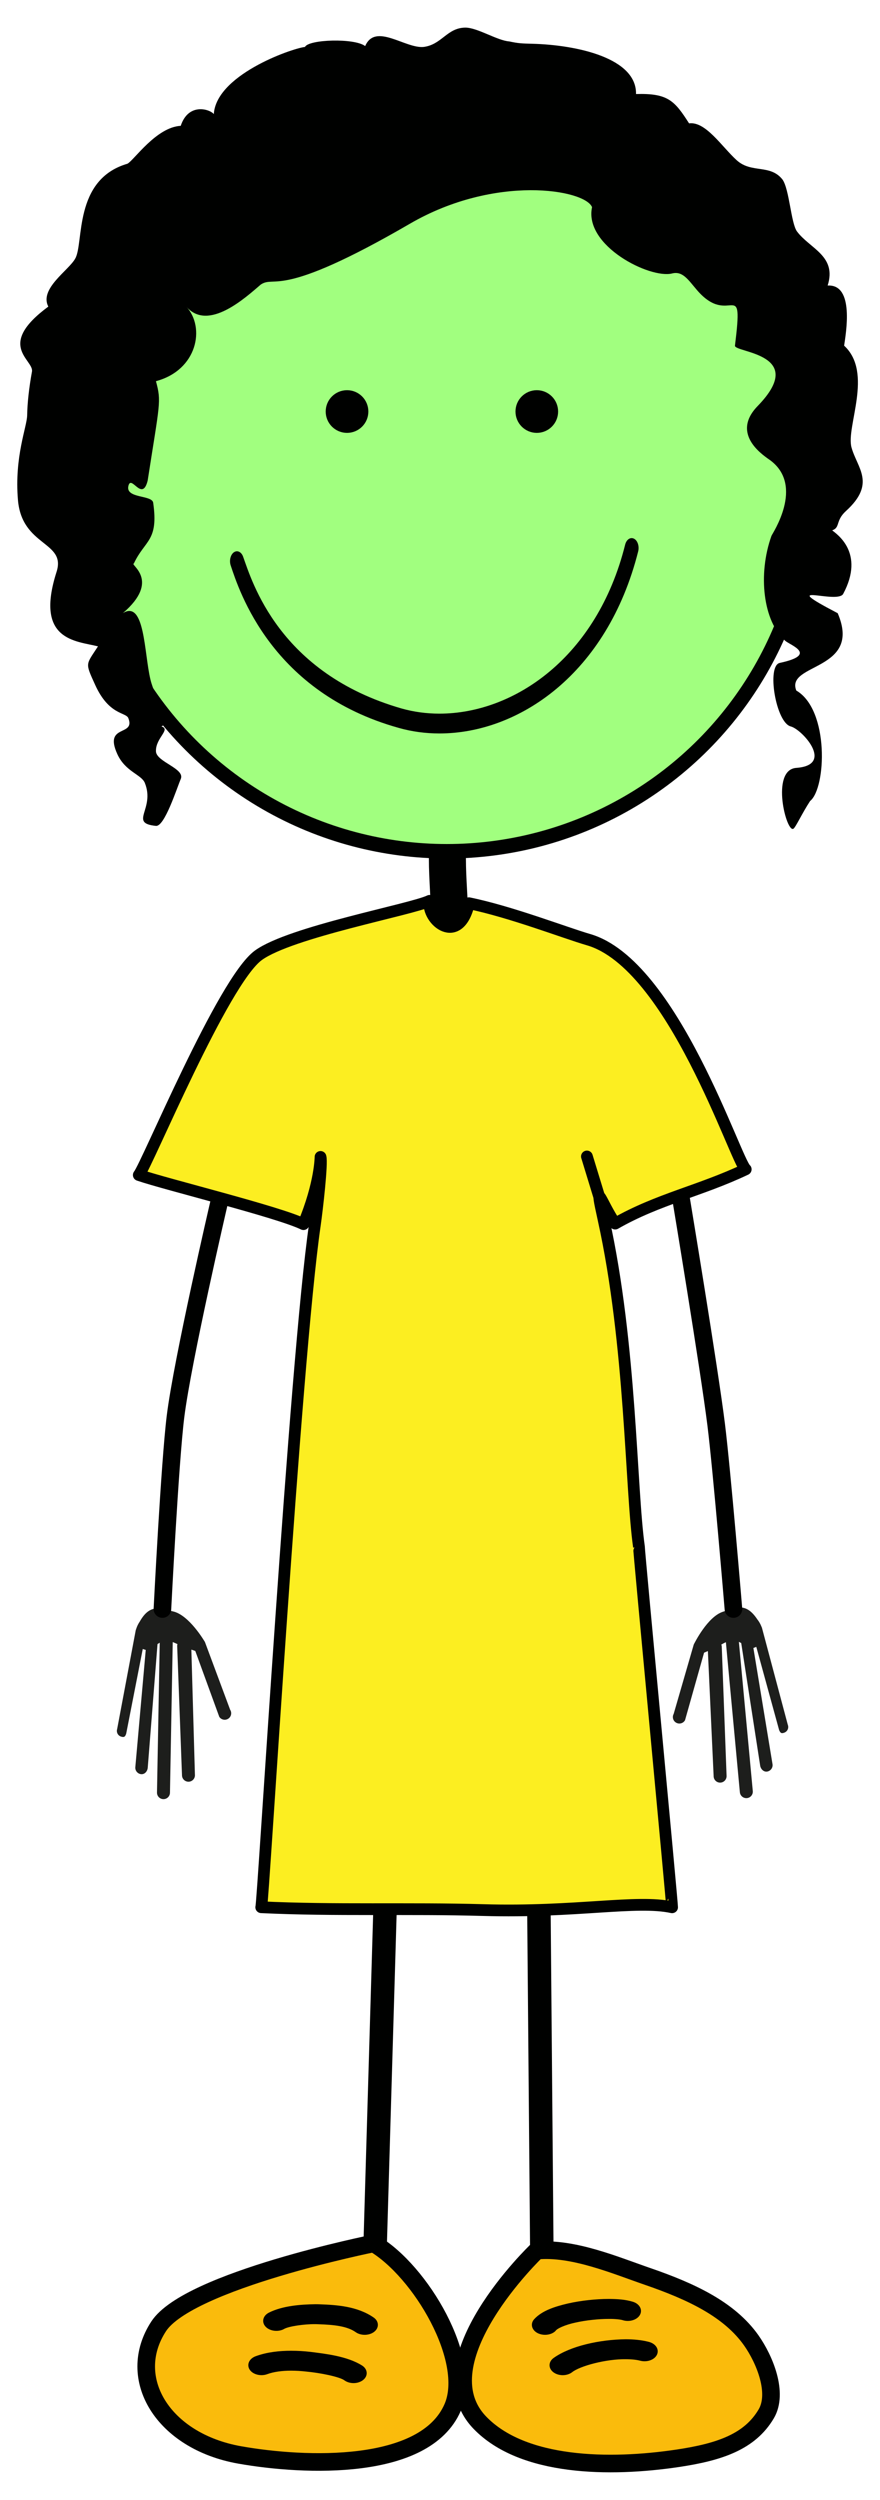 <?xml version="1.0" encoding="iso-8859-1"?>
<!-- Generator: Adobe Illustrator 21.1.0, SVG Export Plug-In . SVG Version: 6.00 Build 0)  -->
<svg version="1.1" id="Layer_1" xmlns="http://www.w3.org/2000/svg" xmlns:xlink="http://www.w3.org/1999/xlink" x="0px" y="0px"
	 width="212.55px" height="603.374px" viewBox="0 0 212.55 603.374" style="enable-background:new 0 0 212.55 603.374;"
	 xml:space="preserve">
<line style="fill:none;stroke:#000100;stroke-width:5.669;stroke-linecap:round;stroke-linejoin:round;" x1="93.048" y1="459.153" x2="90.494" y2="545.764"/>
<line style="fill:none;stroke:#000100;stroke-width:5.669;stroke-linecap:round;stroke-linejoin:round;" x1="130.15" y1="459.136" x2="130.892" y2="545.782"/>
<path style="fill:#1D1E1C;" d="M32.958,392.961c0.127-0.394,0.426-1.058,0.791-1.574c2.51-4.458,5.039-3.153,8.059-2.462
	c3.869,0.886,7.5,7.077,7.689,7.375l6.09,16.352c0.473,0.726,0.268,1.697-0.459,2.166c-0.727,0.473-1.699,0.267-2.168-0.457
	l-5.795-15.898l-0.945-0.324l0.859,30.167c0.086,0.862-0.543,1.628-1.402,1.714c-0.514,0.051-0.99-0.15-1.316-0.507
	c-0.217-0.237-0.363-0.548-0.398-0.898l-1.166-31.23c-0.018-0.196,0.012-0.391,0.062-0.577c-0.408-0.189-0.791-0.355-1.137-0.485
	l-0.668,36.375c-0.02,0.867-0.734,1.551-1.6,1.536c-0.449-0.009-0.848-0.206-1.127-0.512c-0.262-0.284-0.418-0.668-0.41-1.087
	l0.666-36.169c-1.238,0.874-0.402-0.168-0.555,0.546L35.68,426.72c-0.111,0.86-0.779,1.597-1.639,1.482
	c-0.381-0.048-0.713-0.232-0.953-0.498c-0.301-0.33-0.461-0.782-0.398-1.258l2.512-28.228l-0.721-0.224l-3.998,20.427
	c-0.246,0.759-0.502,0.959-1.262,0.712c-0.246-0.082-0.457-0.223-0.621-0.4c-0.334-0.37-0.471-0.909-0.305-1.42l4.486-23.836
	c0.027-0.067,0.043-0.13,0.068-0.199L32.958,392.961z"/>
<path style="fill:#1D1E1C;" d="M183.814,392.342c-0.158-0.383-0.506-1.023-0.906-1.511c-2.836-4.259-5.262-2.768-8.223-1.854
	c-3.791,1.171-6.951,7.616-7.117,7.927l-4.855,16.761c-0.416,0.759-0.139,1.712,0.621,2.126c0.758,0.418,1.713,0.14,2.127-0.617
	l4.596-16.287l0.918-0.395l1.391,30.148c-0.02,0.866,0.662,1.584,1.525,1.605c0.518,0.013,0.977-0.224,1.275-0.604
	c0.199-0.253,0.322-0.574,0.332-0.926l-1.166-31.229c0.004-0.197-0.041-0.39-0.105-0.571c0.393-0.22,0.764-0.413,1.098-0.567
	l3.377,36.224c0.084,0.861,0.848,1.492,1.709,1.411c0.447-0.042,0.832-0.267,1.086-0.594c0.238-0.302,0.367-0.697,0.328-1.115
	l-3.361-36.019c1.303,0.78,0.389-0.197,0.596,0.503l4.555,29.452c0.176,0.848,0.898,1.533,1.744,1.356
	c0.377-0.078,0.695-0.287,0.914-0.568c0.277-0.351,0.4-0.815,0.305-1.285l-4.609-27.963l0.701-0.275l5.51,20.071
	c0.303,0.738,0.572,0.919,1.311,0.617c0.24-0.101,0.439-0.257,0.59-0.447c0.307-0.393,0.402-0.941,0.199-1.438l-6.25-23.435
	c-0.033-0.065-0.053-0.127-0.084-0.193L183.814,392.342z"/>
<path style="fill:#FABB0C;stroke:#000100;stroke-width:4.252;stroke-linecap:round;stroke-linejoin:round;" d="M129.648,543.204
	c8.701-0.869,19.225,3.636,26.775,6.228c10.549,3.63,19.758,7.951,25.035,15.432c3.289,4.669,6.562,12.727,3.615,17.729
	c-3.973,6.727-11.223,9.201-21.293,10.715c-16.551,2.484-37.512,2.164-47.871-8.575C101.64,569.932,129.648,543.204,129.648,543.204
	z"/>
<path style="fill:#FABB0C;stroke:#000100;stroke-width:4.252;stroke-linecap:round;stroke-linejoin:round;" d="M90.253,541.451
	c11.369,6.674,24.043,28.184,19.07,39.626c-6.695,15.398-35.668,14.229-51.443,11.432c-18.502-3.285-27.754-18.46-19.568-31.019
	C45.505,550.44,90.253,541.451,90.253,541.451z"/>
<g>
	<path style="fill:#000100;stroke:#000100;stroke-width:3.581;" d="M105.919,222.447c0-2.512-0.137-5.075-0.27-7.551
		c-0.131-2.511-0.271-5.105-0.271-7.68l0,0c0-0.97,1.205-1.754,2.684-1.754c1.482,0,2.682,0.784,2.682,1.754l0,0
		c0,2.516,0.137,5.08,0.27,7.558c0.135,2.508,0.27,5.1,0.27,7.673l0,0c0,0.969-1.199,1.754-2.682,1.754
		C107.119,224.201,105.919,223.416,105.919,222.447L105.919,222.447z"/>
</g>
<g>
	<path style="fill:#000100;stroke:#000100;" d="M86.204,562.475c-2.123-1.512-5.361-1.893-9.303-2.01l0,0
		c-0.17-0.016-0.422-0.02-0.74-0.02l0,0c-2.67-0.039-6.637,0.523-7.803,1.235l0,0l0.006,0.003c-1.189,0.635-2.869,0.459-3.758-0.38
		l0,0c-0.893-0.847-0.654-2.04,0.535-2.673l0,0c3.244-1.643,7.602-1.947,11.02-1.995l0,0c0.346,0,0.727,0,1.078,0.021l0,0
		c4.004,0.143,8.9,0.453,12.729,3.1l0,0c1.053,0.734,1.072,1.942,0.033,2.695l0,0c-0.529,0.38-1.227,0.57-1.92,0.57l0,0
		C87.402,563.022,86.724,562.84,86.204,562.475L86.204,562.475z"/>
</g>
<g>
	<path style="fill:#000100;stroke:#000100;" d="M83.531,574.139c-1.273-1.008-6.379-1.963-9.451-2.24l0,0
		c-1.215-0.143-2.504-0.225-3.773-0.225l0,0c-2.205,0-4.295,0.268-5.92,0.869l0,0c-1.309,0.483-2.934,0.116-3.613-0.816l0,0
		c-0.676-0.938-0.162-2.084,1.15-2.572l0,0c2.678-0.978,5.605-1.288,8.383-1.288l0,0c1.594,0,3.154,0.096,4.615,0.267l0,0
		c3.396,0.43,8.809,1.001,12.324,3.258l0,0c1.068,0.728,1.107,1.936,0.08,2.693l0,0c-0.527,0.391-1.232,0.59-1.936,0.59l0,0
		C84.722,574.674,84.054,574.498,83.531,574.139L83.531,574.139z"/>
</g>
<g>
	<path style="fill:#000100;stroke:#000100;" d="M130.253,562.744c-1.26-0.551-1.666-1.725-0.893-2.621l0,0
		c1.77-1.961,4.729-2.928,7.906-3.673l0,0c3.205-0.722,6.725-1.085,9.801-1.091l0,0c2.105,0.016,3.965,0.139,5.668,0.668l0,0
		c1.352,0.43,1.955,1.557,1.348,2.516l0,0c-0.609,0.96-2.195,1.389-3.547,0.96l0,0c-0.408-0.151-1.805-0.343-3.469-0.323l0,0
		c-2.457-0.006-5.586,0.316-8.182,0.9l0,0c-2.611,0.552-4.598,1.51-4.949,2.025l0,0l0.006,0.002
		c-0.502,0.589-1.389,0.914-2.293,0.914l0,0C131.171,563.022,130.689,562.931,130.253,562.744L130.253,562.744z"/>
</g>
<g>
	<path style="fill:#000100;stroke:#000100;" d="M134.074,572.235c-1.08-0.727-1.123-1.933-0.1-2.697l0,0
		c3.934-2.826,10.936-4.377,17.143-4.445l0,0c1.916,0.002,3.777,0.17,5.506,0.623l0,0c1.385,0.372,2.09,1.469,1.57,2.451l0,0
		c-0.525,0.986-2.066,1.484-3.455,1.114l0,0c-0.877-0.237-2.156-0.377-3.621-0.377l0,0c-4.73-0.06-11.242,1.629-13.256,3.261l0,0
		c-0.521,0.391-1.232,0.596-1.943,0.596l0,0C135.255,572.76,134.593,572.583,134.074,572.235L134.074,572.235z"/>
</g>
<circle id="skin" style="fill:#A1FF7F;stroke:#000100;stroke-width:3.5;stroke-miterlimit:10;" cx="107.922" cy="118.02" r="87.442"/>
<ellipse style="fill:#000100;stroke:#000100;stroke-width:3;" cx="129.656" cy="99.326" rx="3.648" ry="3.652"/>
<circle style="fill:#000100;stroke:#000100;stroke-width:3;" cx="83.819" cy="99.326" r="3.652"/>
<g>
	<path style="fill:#000100;" d="M96.351,175.694c-30.755-8.551-38.57-33.078-40.618-39.183l0,0c-0.411-1.18-0.074-2.619,0.749-3.205
		l0,0c0.832-0.589,1.834-0.108,2.246,1.074l0,0c2.132,5.9,8.605,28.086,38.269,36.618l0,0c2.915,0.823,5.994,1.243,9.147,1.243l0,0
		c18.002,0,38.062-13.587,44.849-40.782l0,0c0.31-1.243,1.268-1.892,2.139-1.444l0,0c0.871,0.445,1.319,1.809,1.011,3.059l0,0
		c-7.483,29.651-28.937,43.95-47.998,43.95l0,0C102.786,177.024,99.49,176.582,96.351,175.694L96.351,175.694z"/>
</g>
<path style="fill:#8D3088;stroke:#000100;stroke-width:3;stroke-linecap:round;stroke-linejoin:round;" d="M114.702,419.895"/>
<path style="fill:#8D3088;stroke:#000100;stroke-width:3;stroke-linecap:round;stroke-linejoin:round;" d="M114.876,454.84"/>
<path style="fill:none;stroke:#000100;stroke-width:4.252;stroke-linecap:round;stroke-linejoin:round;" d="M52.841,290.572
	c0,0-8.748,37.648-10.445,51.275c-1.381,11.088-3.166,46.5-3.166,46.5"/>
<path style="fill:none;stroke:#000100;stroke-width:4.252;stroke-linecap:round;stroke-linejoin:round;" d="M164.54,289.572
	c0,0,6.746,40.648,8.443,54.276c1.381,11.087,4.168,44.499,4.168,44.499"/>
<path style="fill:#FCEE21;stroke:#000100;stroke-width:2.835;stroke-linecap:round;stroke-linejoin:round;" d="M103.763,217.422
	c-4.428,2.13-33.539,7.477-41.353,13.142c-8.562,6.212-26.865,50.55-28.887,53.035c6.642,2.277,33.672,8.881,39.775,11.857
	c4.119-9.847,4.119-16.227,4.119-16.227c0.441,1.458-0.812,12.58-1.391,16.556c-4.709,32.382-12.531,164.559-12.93,164.538
	c17.853,0.848,35.693,0.168,53.652,0.685c22.316,0.643,37.043-2.539,45.584-0.674c0.127-0.095-8.119-86.909-8-87
	c-2-14-1.873-48.763-8.533-78.936c-2.246-10.178-0.648-4.14,2.787,0.926c10.287-5.899,20.521-7.874,31.533-13.102
	c-2.441-1.971-17.594-49.508-37.959-55.427c-5.732-1.668-18.746-6.723-28.895-8.798C110.857,228.528,103.013,222.2,103.763,217.422z
	"/>
<line style="fill:none;stroke:#000100;stroke-width:2.835;stroke-linecap:round;stroke-linejoin:round;" x1="144.765" y1="288.952" x2="141.761" y2="279.12"/>
<path style="fill:#000100;" d="M18.168,62.408c-1.56,2.855-8.731,7.264-6.5,11.592c-12.667,9.333-3.611,12.752-3.934,15.614
	c-0.758,4.135-1.13,7.812-1.173,10.613c-0.043,2.801-3.112,9.936-2.227,20.44c0.952,11.293,11.69,9.965,9.333,17.333
	c-5.333,16.667,4.667,16.667,10,18.001c-2.95,4.56-3.165,3.837-0.667,9.333c3.333,7.333,7.412,6.516,8,8
	c1.775,4.476-6.001,1.333-2.666,8.667c1.938,4.261,5.813,4.917,6.642,6.95c2.575,6.321-3.977,9.716,2.688,10.383
	c2.091,0.209,5.023-9.036,6-11.333c1.079-2.535-5.915-4.096-5.998-6.667c-0.104-3.241,3.678-5.281,1.332-6.001
	c2.651-1.27-1.442-6.269-2.665-11.333c-1.53-6.335-1.334-19.333-6.667-16c9.332-8,1.521-11.768,2.667-12
	c2.68-5.722,5.999-5.333,4.666-14.666c-0.273-1.906-6.664-0.98-6-4c0.666-3.021,3.334,4,4.667-1.334c2.929-18.867,3.344-19.007,2-24
	c10-2.666,11.982-12.956,7.332-18c5.331,6.178,14.45-2.315,18.001-5.333c3.583-2.339,4.243,3.772,36-14.667
	C119.668,42,141.3,45.747,143,50c-2,9.334,14.001,17.334,19.335,16c2.565-0.642,3.893,1.544,5.998,4c8,9.333,11.333-4,9.186,13.429
	C177.311,85.119,195.361,85.275,183,98c-6.804,7.004,1.896,12.228,3.105,13.138c8.227,6.195,0.411,17.685,0.229,18.195
	c-3.335,9.333-2.002,20.666,3.333,25.333c1.236,1.081,8.001,3.333-1.333,5.333c-3.21,0.688-0.937,14.433,2.666,15.333
	c2.666,0.667,10.667,9.333,1.334,10c-6.309,0.451-2.36,15.938-0.667,14.667c0.564-0.424,2.108-3.788,4-6.667
	c3.895-3.121,4.667-22.001-3.333-26.667c-2.667-6.667,16-4.667,10-18.667c-15.335-8-0.072-2.036,1.331-4.667
	c5.334-10-1.663-14.485-2.665-15.333c2-0.666,0.739-2.307,3.334-4.666c7.331-6.667,2.716-10.336,1.333-15.334
	c-1.38-5,5.333-18-1.781-24.571c0.425-2.976,2.552-14.885-3.98-14.508c2.278-7.182-4.339-8.906-7.436-13.096
	c-1.435-2.081-1.806-10.114-3.471-12.492c-3.006-3.787-7.482-1.41-11.067-4.662c-3.584-3.252-7.492-9.428-11.498-8.894
	c-3.493-5.456-5.078-7.308-12.814-7.077c0.178-8.641-14.097-11.856-25.154-12.14c-2.336-0.06-3.2-0.068-5.465-0.56
	c-2.904-0.198-7.748-3.385-10.666-3.333c-4.377,0.076-5.625,4.093-10.002,4.666c-4.441,0.447-11.667-5.935-14.132-0.206
	c-2.542-1.988-13.692-1.624-14.535,0.206c-3.14,0.324-22.186,6.94-22.04,16.806c1.276-0.851-5.727-4.571-7.975,2.233
	c-5.918,0.319-11.26,8.283-12.865,9.143C17.666,43.333,20.312,58.706,18.168,62.408z"/>
</svg>
